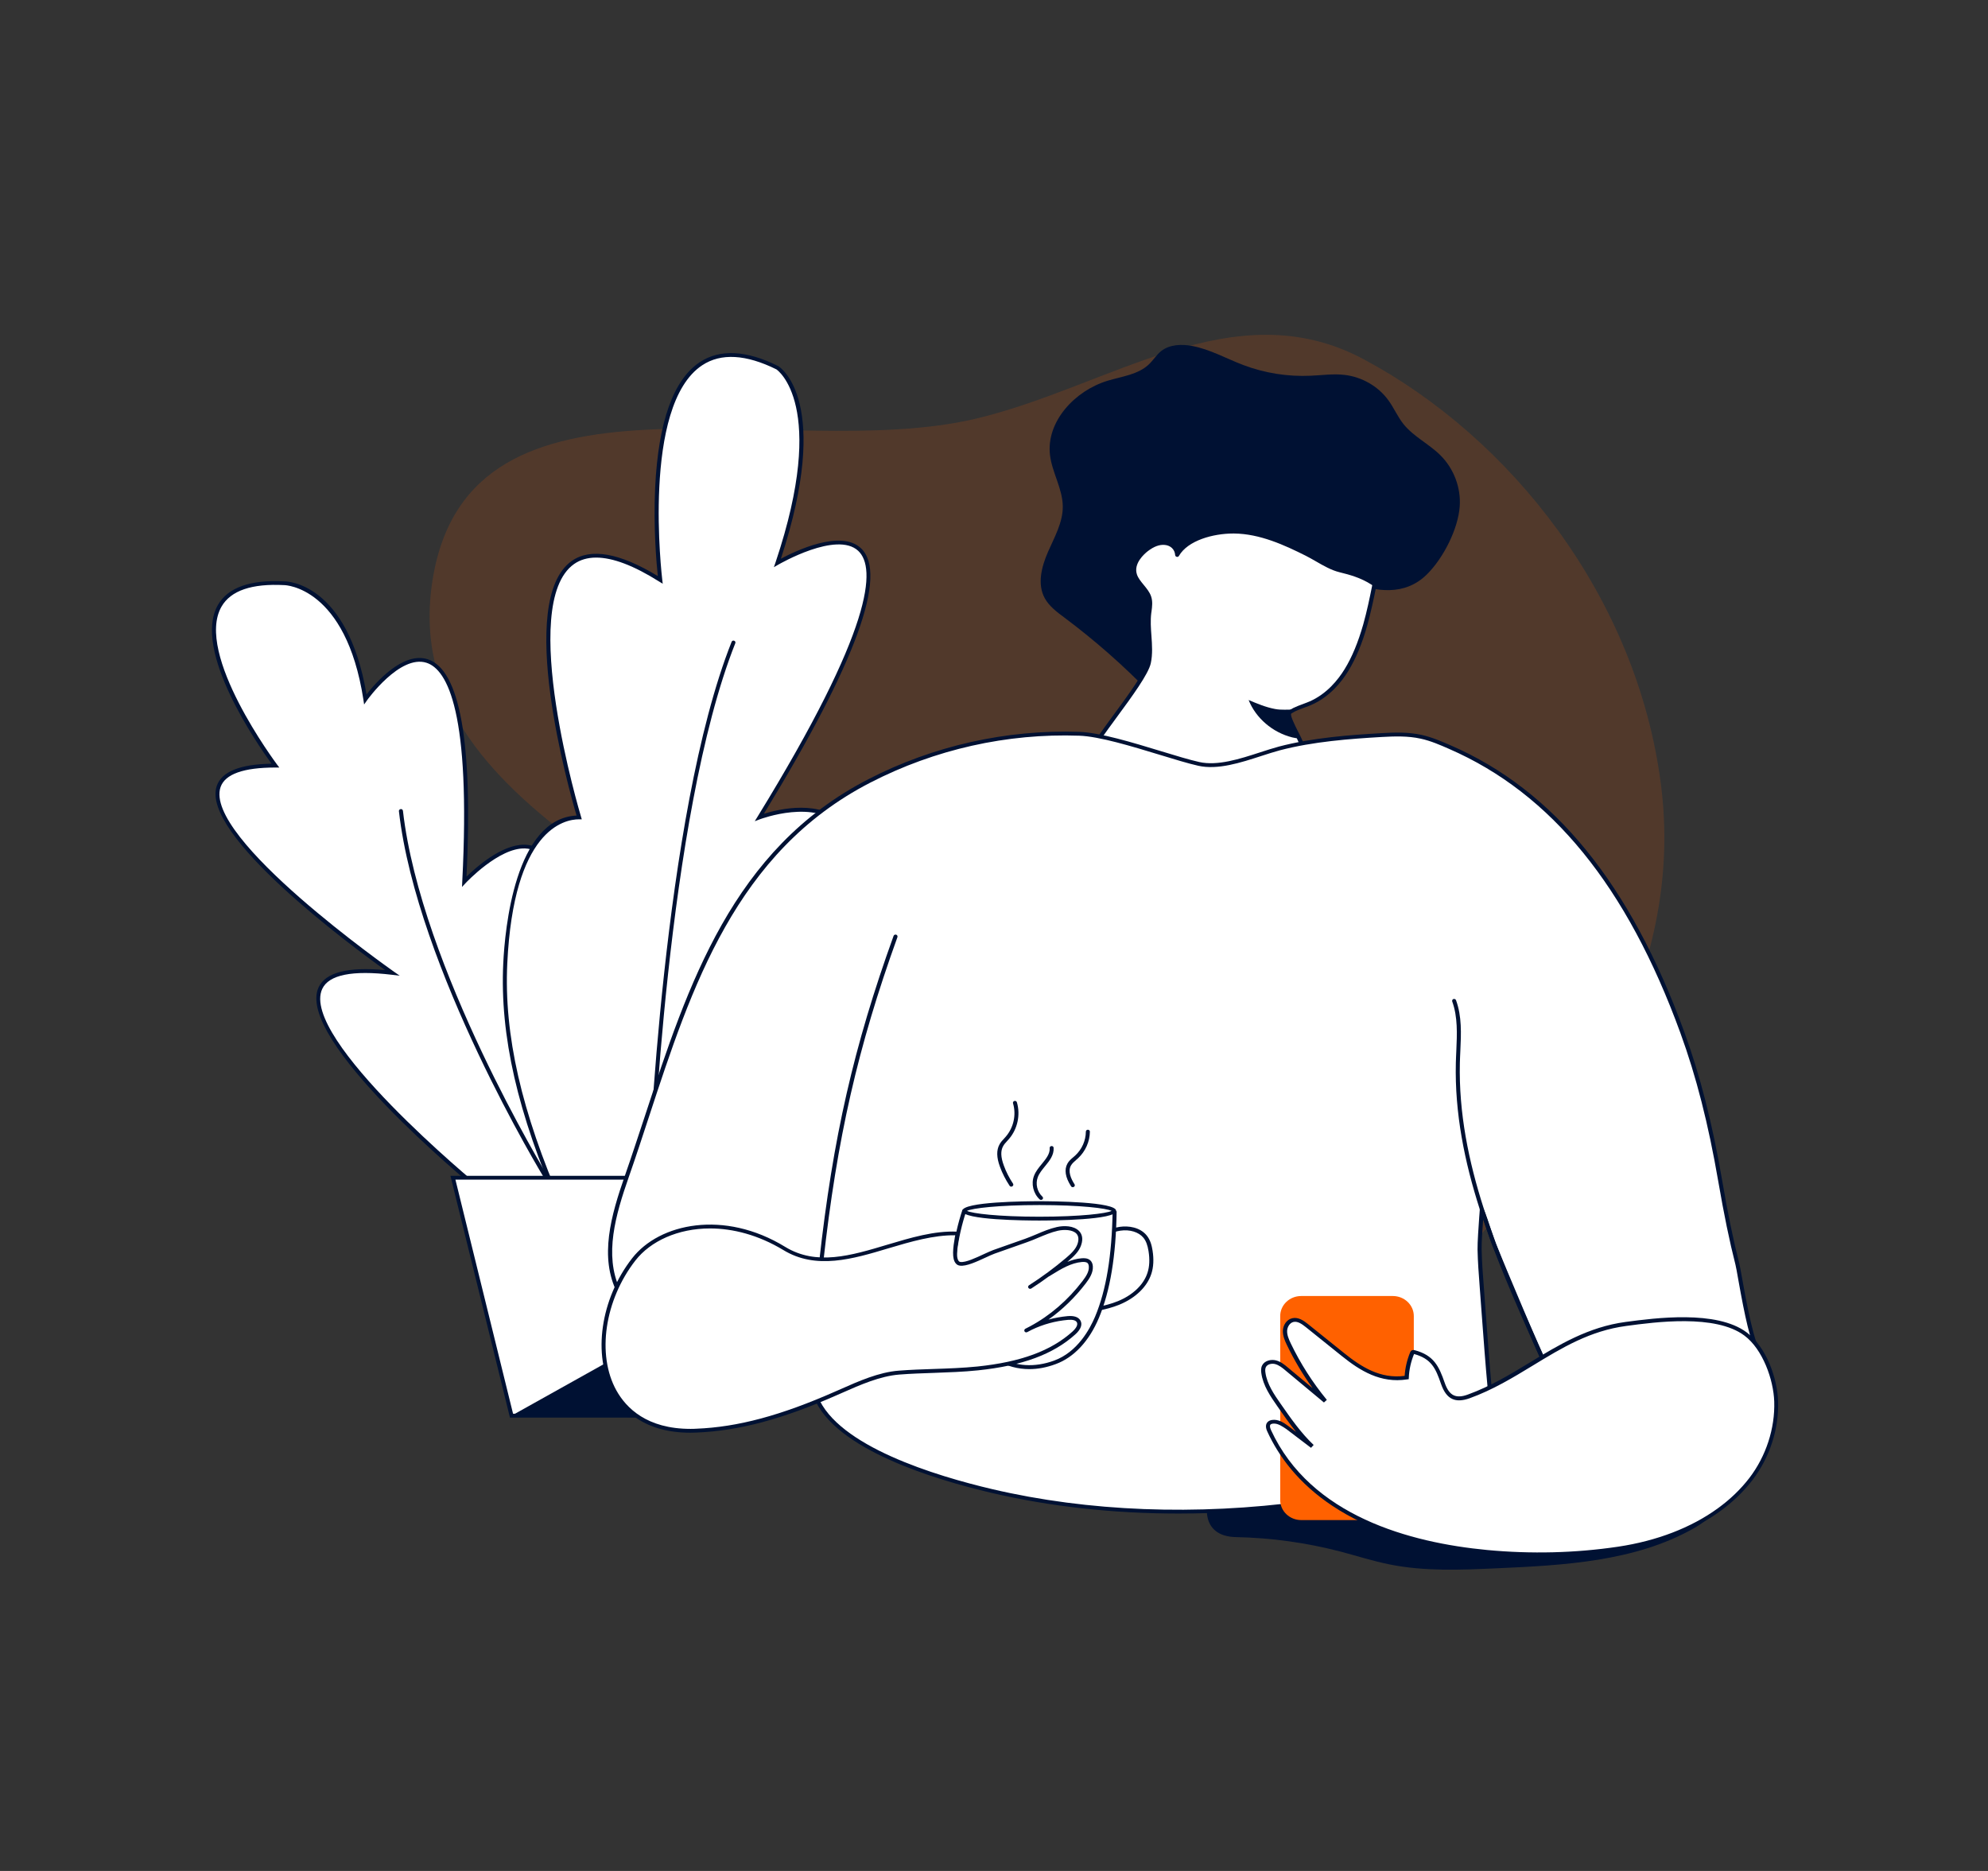 <svg width="544" height="512" viewBox="0 0 544 512" fill="none" xmlns="http://www.w3.org/2000/svg">
<rect x="0" y="0" width="544" height="512" fill="#333333" stroke="none"/>
<path fill-rule="evenodd" clip-rule="evenodd" d="M454.497 214.647C460.884 264.411 433.613 306.389 404.043 339.171C377.689 368.386 342.6 389.811 305.823 379.475C272.683 370.153 263.278 321.776 238.549 292.638C197.497 244.281 108.082 223.056 118.381 158.648C128.493 95.449 214.184 127.096 267.022 114.578C303.656 105.893 337.637 79.35 373.111 98.29C413.406 119.785 447.918 163.389 454.497 214.647Z" fill="#FF6100" fill-opacity="0.15"/>
<path d="M468.963 413.061C467.973 415.433 465.642 417.007 463.354 418.309C447.385 427.313 427.985 428.363 409.443 429.182C399.677 429.622 389.801 430.042 380.233 428.111C375.702 427.209 371.303 425.781 366.838 424.606C357.512 422.171 347.878 420.827 338.222 420.639C328.302 420.45 328.918 411.004 333.119 404.413C336.792 398.64 345.613 396.101 352.717 394.904C354.785 398.619 357.952 401.978 361.889 404.392C383.137 417.511 415.47 419.694 439.973 416.063C449.805 414.593 459.637 411.172 467.489 405.462C469.249 407.687 470.041 410.521 468.963 413.061Z" fill="#001133"/>
<path d="M130.783 325.027C130.783 325.027 50.742 259.431 107.358 266.232C107.358 266.232 26.129 209.516 75.355 209.516C75.355 209.516 35.961 157.333 77.818 159.621C77.818 159.621 95.04 159.621 99.968 191.38C99.968 191.38 131.971 146.02 127.044 241.296C127.044 241.296 141.825 225.406 149.193 234.495C149.193 234.495 182.054 256.094 169.341 324.691" fill="white"/>
<path d="M130.431 325.425C128.386 323.746 80.589 284.368 87.188 270.178C89.08 266.106 95.194 264.532 105.4 265.476C96.36 259.011 54.767 228.344 59.32 215.057C60.639 211.174 65.677 209.138 74.299 208.991C70.626 203.932 52.501 177.967 59.65 165.52C62.399 160.755 68.514 158.593 77.84 159.096C78.566 159.096 95.106 159.495 100.297 190.036C102.717 186.93 110.217 178.261 117.014 180.402C125.856 183.215 129.419 203.219 127.66 239.889C130.255 237.349 137.228 231.157 143.408 231.157C143.496 231.157 143.606 231.157 143.694 231.157C146.048 231.241 148.005 232.227 149.567 234.096C151.305 235.313 182.208 258.193 169.869 324.754L168.791 324.565C181.285 257.143 149.215 235.103 148.885 234.893L148.753 234.788C147.412 233.13 145.696 232.248 143.672 232.185C136.524 231.934 127.55 241.526 127.462 241.61L126.428 242.723L126.494 241.232C128.869 195.074 122.469 183.194 116.684 181.367C109.425 179.079 100.517 191.527 100.429 191.653L99.638 192.786L99.439 191.443C94.644 160.566 77.994 160.125 77.818 160.125C68.91 159.642 63.147 161.615 60.618 166.002C53.183 178.953 75.575 208.886 75.794 209.201L76.432 210.04H75.355C66.622 210.04 61.585 211.846 60.354 215.393C55.603 229.268 107.16 265.434 107.666 265.812L109.381 267.009L107.27 266.757C96.404 265.455 89.981 266.757 88.178 270.619C81.909 284.095 130.629 324.229 131.135 324.649L130.431 325.425Z" fill="#001133"/>
<path d="M149.523 322.844C149.325 322.844 149.149 322.76 149.039 322.592C148.687 322.025 114.088 265.12 109.161 222.005C109.117 221.711 109.337 221.459 109.645 221.417C109.953 221.354 110.217 221.585 110.261 221.879C115.166 264.763 149.633 321.479 149.985 322.046C150.139 322.298 150.051 322.613 149.787 322.76C149.721 322.802 149.611 322.844 149.523 322.844Z" fill="#001133"/>
<path d="M153.548 330.442L197.935 325.803C274.391 198.139 207.789 223.684 207.789 223.684C271.906 119.236 212.716 154.059 212.716 154.059C227.519 109.958 212.716 100.68 212.716 100.68C170.815 79.773 180.691 158.698 180.691 158.698C128.891 126.183 158.475 223.684 158.475 223.684C142.111 223.684 138.789 252.273 138.261 263.671C137.184 286.551 144.354 309.514 153.548 330.442Z" fill="white"/>
<path d="M153.197 331.009L153.043 330.652C141.649 304.708 136.766 283.423 137.712 263.65C138.152 254.288 140.923 224.02 157.772 223.18C155.77 216.38 141.033 164.386 156.452 153.513C161.599 149.882 169.517 151.288 180.009 157.648C179.657 154.374 178.755 144.256 179.283 133.32C180.163 115.394 184.276 103.871 191.535 99.085C197.011 95.474 204.248 95.831 212.98 100.197C213.64 100.617 227.717 110.042 213.684 152.904C217.665 150.763 230.049 144.844 235.569 150.008C243.136 157.06 234.206 181.514 209.021 222.698C213.112 221.417 224.792 218.605 231.148 225.573C242.146 237.622 231.126 271.438 198.397 326.076L198.265 326.307L197.979 326.328L153.197 331.009ZM163.138 152.589C160.785 152.589 158.761 153.177 157.09 154.353C141.539 165.31 158.827 222.95 159.003 223.537L159.201 224.209H158.475C154.296 224.209 140.549 227.064 138.811 263.692C137.888 283.213 142.683 304.246 153.9 329.875L197.605 325.299C237.923 257.962 237.659 234.263 230.357 226.266C223.23 218.458 208.185 224.125 208.031 224.167L206.535 224.734L207.349 223.411C239.067 171.754 239.793 155.381 234.844 150.742C228.949 145.243 213.222 154.395 213.046 154.479L211.77 155.213L212.232 153.87C226.683 110.797 212.606 101.163 212.452 101.079C204.138 96.965 197.297 96.566 192.172 99.945C175.478 110.944 181.175 158.152 181.219 158.635L181.351 159.747L180.361 159.138C173.432 154.772 167.67 152.589 163.138 152.589Z" fill="#001133"/>
<path d="M177.963 322.843C177.941 322.843 177.941 322.843 177.963 322.843C177.633 322.843 177.413 322.591 177.413 322.298C177.457 321.311 181.285 223.18 200.201 175.637C200.311 175.364 200.619 175.217 200.904 175.343C201.19 175.448 201.322 175.742 201.212 176.015C182.362 223.411 178.535 321.353 178.513 322.34C178.491 322.612 178.249 322.843 177.963 322.843Z" fill="#001133"/>
<path d="M190.347 387.41H139.977L123.942 322.298H206.381L190.347 387.41Z" fill="white"/>
<path d="M190.787 387.935H139.537L139.449 387.536L123.261 321.773H207.085L190.787 387.935ZM140.395 386.885H189.907L205.678 322.822H124.624L140.395 386.885Z" fill="#001133"/>
<path d="M139.977 387.41L186.827 361.235L182.67 387.893L139.977 387.41Z" fill="#001133"/>
<path d="M399.435 138.61C399.809 133.488 397.852 128.262 394.157 124.588C391.033 121.482 386.81 119.488 384.061 116.066C382.433 114.03 381.443 111.616 379.903 109.517C377.154 105.718 372.667 103.136 367.894 102.59C364.837 102.233 361.735 102.695 358.678 102.821C352.409 103.115 346.074 102.107 340.246 99.903C335.561 98.14 331.162 95.6 326.213 94.677C323.331 94.131 320.076 94.257 317.788 96.041C316.447 97.091 315.589 98.581 314.357 99.736C311.432 102.506 307.033 103.01 303.117 104.185C294.033 106.935 286.247 115.436 287.325 124.525C287.897 129.353 290.8 133.761 290.822 138.631C290.844 142.997 288.534 147.006 286.775 151.036C285.015 155.066 283.783 159.81 285.873 163.673C287.105 165.94 289.282 167.535 291.372 169.088C299.686 175.322 307.494 182.186 314.665 189.596C315.479 190.435 316.315 191.317 317.436 191.695C320.384 192.681 323.177 189.911 324.849 187.35C329.138 180.717 332.129 173.286 336.946 166.989C341.741 160.671 349.11 155.36 357.182 155.759C361.361 155.948 365.277 157.627 369.148 159.16C376.428 162.014 384.435 163.19 390.505 157.145C395.014 152.653 398.996 144.739 399.435 138.61Z" fill="#001133"/>
<path d="M373.547 170.998C372.315 175.344 370.709 179.605 368.4 183.404C366.046 187.245 362.703 190.646 358.524 192.451C358.26 192.556 358.018 192.661 357.776 192.766C356.544 193.248 355.29 193.647 354.103 194.214C353.927 194.319 353.729 194.403 353.553 194.508C353.377 194.613 353.201 194.718 353.025 194.823C351.903 195.536 353.927 198.895 355.444 202.064C356.478 204.226 357.27 206.284 356.676 207.354L348.956 211.342C351.903 216.191 329.886 217.01 329.314 216.863C317.502 214.281 307.252 213.882 297.75 207.018C299.664 202.106 313.279 186.468 314.379 181.347C315.325 176.96 313.917 172.216 314.511 167.64C314.687 166.213 314.951 164.743 314.467 163.337C313.719 161.133 311.278 159.517 310.574 157.292C309.738 154.689 311.542 152.107 313.763 150.386C315.171 149.315 316.908 148.392 318.822 148.56C320.714 148.728 322.033 150.071 322.143 151.834C324.849 147.09 332.503 145.39 337.716 145.432C344.821 145.495 351.441 148.476 357.6 151.582C360.459 153.01 363.583 155.277 366.706 156.053C369.939 156.851 372.799 157.711 375.636 159.538C375.768 159.622 375.922 159.727 375.988 159.873C376.076 160.041 376.032 160.251 376.01 160.419C375.284 163.904 374.536 167.493 373.547 170.998Z" fill="white"/>
<path d="M329.798 217.409C329.468 217.409 329.27 217.409 329.204 217.388C326.586 216.821 324.013 216.338 321.527 215.897C312.993 214.344 304.921 212.875 297.442 207.459C297.245 207.312 297.179 207.081 297.267 206.85C298.146 204.604 301.314 200.301 304.657 195.725C308.704 190.226 313.279 183.992 313.851 181.242C314.335 178.933 314.181 176.561 314.005 174.042C313.851 171.922 313.697 169.739 313.983 167.577L314.049 167.136C314.225 165.856 314.379 164.659 313.983 163.505C313.631 162.497 312.905 161.616 312.135 160.692C311.322 159.706 310.464 158.677 310.068 157.46C309.298 155.025 310.552 152.233 313.433 149.987C315.303 148.539 317.128 147.909 318.888 148.056C320.516 148.203 321.835 149.168 322.407 150.512C325.927 146.041 333.493 144.823 337.738 144.928C345.063 145.012 351.969 148.161 357.864 151.142C358.766 151.603 359.668 152.107 360.613 152.653C362.659 153.828 364.771 155.046 366.86 155.55C369.785 156.263 372.909 157.145 375.966 159.097C376.12 159.202 376.384 159.37 376.516 159.643C376.67 159.979 376.604 160.314 376.582 160.524C375.944 163.736 375.152 167.472 374.141 171.125C372.733 176.141 371.017 180.234 368.928 183.656C367.058 186.678 363.803 190.751 358.81 192.913L358.062 193.228C357.666 193.374 357.292 193.521 356.918 193.647C356.082 193.962 355.203 194.277 354.411 194.655L353.377 195.243C352.871 195.578 354.345 198.496 355.137 200.07C355.422 200.658 355.73 201.246 356.016 201.813C357.072 204.017 357.952 206.263 357.226 207.564C357.182 207.648 357.094 207.732 357.006 207.774L349.726 211.531C349.946 212.182 349.836 212.812 349.396 213.378C346.844 216.611 332.921 217.409 329.798 217.409ZM298.432 206.871C305.603 211.93 313.081 213.294 321.725 214.869C324.211 215.331 326.784 215.792 329.446 216.38C330.59 216.527 346.514 215.666 348.516 212.728C348.758 212.371 348.736 212.035 348.494 211.615C348.428 211.489 348.406 211.342 348.45 211.216C348.494 211.069 348.582 210.965 348.714 210.902L356.28 206.997C356.698 205.864 355.444 203.282 354.983 202.295C354.697 201.729 354.411 201.141 354.125 200.553C352.629 197.573 351.441 195.222 352.761 194.382L353.883 193.752C354.741 193.332 355.642 192.997 356.5 192.682C356.874 192.556 357.226 192.409 357.6 192.262L358.326 191.968C363.055 189.911 366.156 186.028 367.938 183.131C369.983 179.815 371.633 175.784 373.041 170.873C374.053 167.262 374.822 163.547 375.46 160.356C375.46 160.293 375.504 160.167 375.482 160.125C375.46 160.105 375.372 160.042 375.306 160C372.403 158.131 369.39 157.292 366.552 156.599C364.309 156.053 362.131 154.794 360.02 153.576C359.096 153.052 358.194 152.527 357.314 152.086C351.529 149.189 344.755 146.062 337.694 145.999C337.606 145.999 337.54 145.999 337.452 145.999C331.953 145.999 325.025 147.909 322.605 152.128C322.495 152.338 322.253 152.443 322.011 152.38C321.769 152.338 321.593 152.128 321.571 151.897C321.484 150.386 320.34 149.273 318.756 149.126C317.282 148.98 315.765 149.546 314.093 150.827C313.147 151.561 310.134 154.185 311.102 157.166C311.432 158.194 312.179 159.097 312.971 160.063C313.763 161.028 314.599 162.036 314.995 163.211C315.457 164.575 315.281 165.961 315.105 167.304L315.039 167.745C314.775 169.802 314.929 171.943 315.083 174.021C315.259 176.498 315.435 179.059 314.907 181.494C314.269 184.454 309.826 190.52 305.537 196.355C302.413 200.616 299.444 204.646 298.432 206.871Z" fill="#001133"/>
<path d="M482.182 370.492C461.748 368.435 434.562 389.132 422.795 373.032C421.673 371.5 409.949 343.267 408.893 340.707C407.794 338.02 406.65 333.717 405.44 331.051C405.418 331.387 405.396 331.765 405.352 332.185V332.226C405.154 335.018 404.802 339.636 404.824 341.903C404.89 345.22 405.132 348.515 405.396 351.832C406.122 361.256 406.738 370.702 407.618 380.127C408.234 386.844 408.937 393.54 409.905 400.236C410.653 405.462 361.185 410.752 357.05 411.319C328.94 415.097 299.202 414.53 271.378 408.002C257.521 404.749 228.993 396.604 223.23 382.289C217.665 368.498 223.604 348.977 205.787 341.043C193.316 335.501 179.173 344.338 169.385 353.574C164.392 343.771 167.889 332.143 171.518 321.815C185.552 281.555 195.186 235.649 237.835 213.672C255.321 204.667 275.425 200.07 295.309 200.763C303.755 201.057 320.12 207.228 328.016 208.991C334.923 210.545 343.611 206.472 350.1 204.772C359.074 202.421 368.642 201.666 377.99 201.12C381.641 200.91 385.358 200.805 388.922 201.582C391.671 202.19 394.244 203.303 396.796 204.436C430.163 218.983 448.661 250.385 460.341 282.416C465.18 295.682 468.347 309.221 470.723 323.054C472.042 330.715 473.516 338.377 475.452 345.933C476.155 348.767 479.125 370.198 482.182 370.492Z" fill="white"/>
<path d="M322.517 414.194C304.701 414.194 287.391 412.305 271.29 408.527C255.607 404.854 228.443 396.604 222.768 382.499C220.92 377.944 220.326 372.696 219.733 367.637C218.501 356.89 217.313 346.752 205.59 341.525C192.194 335.564 177.435 346.752 169.803 353.973L169.253 354.497L168.923 353.847C163.908 344.044 167.207 332.583 171.013 321.689C172.882 316.337 174.686 310.795 176.468 305.421C188.235 269.528 200.421 232.396 237.593 213.252C255.431 204.058 275.425 199.608 295.331 200.28C300.962 200.469 309.87 203.177 317.722 205.57C321.703 206.787 325.443 207.921 328.148 208.529C333.185 209.663 339.322 207.669 344.755 205.905C346.602 205.297 348.34 204.751 349.946 204.31C359.206 201.875 369.258 201.141 377.946 200.637C381.531 200.427 385.336 200.301 389.032 201.12C391.847 201.749 394.464 202.883 397.016 203.995C425.258 216.296 446.132 241.904 460.847 282.29C465.246 294.338 468.545 307.29 471.251 323.012C472.834 332.268 474.286 339.3 475.958 345.849C476.112 346.479 476.375 347.906 476.727 349.9C479.059 363.103 480.907 369.862 482.226 369.988L482.116 371.038C474.22 370.24 465.224 372.906 456.536 375.509C442.744 379.602 429.723 383.464 422.355 373.368C421.123 371.668 408.52 341.252 408.41 340.937C407.904 339.699 407.398 338.188 406.892 336.592C406.562 335.564 406.21 334.514 405.858 333.549C405.66 336.361 405.396 339.993 405.44 341.945C405.506 345.282 405.748 348.62 406.012 351.852C406.21 354.434 406.408 357.016 406.584 359.619C407.09 366.357 407.596 373.326 408.212 380.148C408.915 387.83 409.641 394.211 410.499 400.215C410.565 400.634 410.433 401.033 410.103 401.411C407.618 404.518 391.099 407.834 359.624 411.57C358.436 411.717 357.578 411.822 357.182 411.864C345.547 413.418 333.933 414.194 322.517 414.194ZM197.561 338.796C200.399 338.796 203.258 339.321 206.051 340.581C218.325 346.059 219.601 356.974 220.81 367.532C221.382 372.528 221.976 377.692 223.78 382.121C229.279 395.786 256.069 403.888 271.532 407.519C297.816 413.67 327.378 414.803 357.006 410.815C357.424 410.752 358.26 410.647 359.47 410.521C397.742 405.966 407.64 402.691 409.223 400.76C409.421 400.529 409.399 400.383 409.399 400.341C408.52 394.316 407.794 387.914 407.112 380.211C406.474 373.368 405.968 366.399 405.462 359.661C405.264 357.079 405.088 354.497 404.89 351.915C404.648 348.662 404.384 345.324 404.318 341.945C404.296 339.846 404.582 335.921 404.78 333.045L404.846 332.205C404.868 331.849 404.89 331.555 404.912 331.303L405.066 328.868L405.968 330.883C406.65 332.373 407.288 334.367 407.926 336.278C408.454 337.852 408.937 339.363 409.421 340.56C411.621 345.912 422.267 371.416 423.256 372.759C430.163 382.226 442.832 378.468 456.206 374.501C464.454 372.045 472.966 369.547 480.665 369.883C478.971 367.281 477.475 360.354 475.65 350.089C475.32 348.2 475.056 346.71 474.902 346.122C473.23 339.552 471.778 332.478 470.173 323.2C467.467 307.542 464.19 294.653 459.813 282.647C445.208 242.555 424.51 217.135 396.576 204.961C394.091 203.869 391.495 202.736 388.79 202.148C385.226 201.351 381.531 201.497 378.012 201.686C369.39 202.19 359.404 202.925 350.254 205.318C348.67 205.738 346.932 206.304 345.107 206.892C339.542 208.697 333.229 210.754 327.906 209.558C325.179 208.949 321.396 207.795 317.414 206.577C309.628 204.205 300.786 201.518 295.331 201.33C275.579 200.637 255.805 205.066 238.143 214.176C201.366 233.13 189.247 270.031 177.545 305.736C175.786 311.11 173.96 316.672 172.09 322.025C168.439 332.457 165.272 343.414 169.605 352.734C175.94 346.836 186.585 338.796 197.561 338.796Z" fill="#001133"/>
<path d="M224.704 345.975C224.682 345.975 224.66 345.975 224.638 345.975C224.33 345.954 224.11 345.681 224.154 345.388C227.915 311.32 233.634 286.278 244.521 256.115C244.609 255.842 244.939 255.695 245.225 255.779C245.511 255.863 245.665 256.178 245.577 256.451C234.733 286.53 229.037 311.509 225.275 345.492C225.231 345.765 224.99 345.975 224.704 345.975Z" fill="#001133"/>
<path d="M421.761 371.563C421.541 371.563 421.343 371.437 421.255 371.248L420.331 369.17C409.223 344.212 397.72 318.394 398.38 290.854C398.402 289.742 398.468 288.629 398.512 287.496C398.71 282.983 398.93 278.302 397.39 274.062C397.302 273.789 397.434 273.495 397.72 273.39C398.006 273.306 398.314 273.432 398.424 273.705C400.051 278.134 399.831 282.92 399.611 287.538C399.567 288.65 399.501 289.763 399.479 290.875C398.842 318.184 410.279 343.897 421.343 368.75L422.267 370.828C422.377 371.101 422.245 371.395 421.981 371.521C421.915 371.542 421.827 371.563 421.761 371.563Z" fill="#001133"/>
<path d="M294.121 359.556C293.857 359.556 293.615 359.367 293.571 359.094C293.527 358.8 293.747 358.548 294.055 358.506C298.058 358.066 302.193 357.583 305.911 356.072C310.002 354.392 312.971 351.559 314.005 348.284C314.555 346.605 314.643 344.632 314.291 342.407C314.027 340.727 313.587 339.573 312.883 338.712C311.608 337.159 309.144 336.403 306.593 336.781C304.195 337.138 301.996 338.293 299.862 339.405C299.598 339.552 299.268 339.447 299.114 339.195C298.96 338.943 299.07 338.628 299.334 338.481C301.556 337.327 303.843 336.11 306.439 335.732C308.77 335.396 311.915 335.816 313.763 338.062C314.841 339.363 315.193 340.979 315.391 342.239C315.765 344.611 315.655 346.752 315.061 348.578C313.917 352.125 310.728 355.211 306.351 357.016C302.479 358.611 298.256 359.073 294.187 359.535C294.165 359.556 294.143 359.556 294.121 359.556Z" fill="#001133"/>
<path d="M276.723 324.733C276.547 324.733 276.371 324.649 276.261 324.481C275.183 322.844 274.281 321.101 273.621 319.275C272.676 316.714 272.654 314.72 273.512 313.167C273.841 312.558 274.303 312.055 274.765 311.572C274.941 311.383 275.095 311.215 275.249 311.026C277.383 308.528 278.131 305.044 277.207 301.937C277.119 301.664 277.295 301.37 277.581 301.286C277.889 301.202 278.175 301.37 278.263 301.643C279.274 305.065 278.46 308.927 276.107 311.677C275.931 311.866 275.755 312.054 275.601 312.243C275.183 312.705 274.765 313.146 274.501 313.65C273.775 314.93 273.841 316.651 274.677 318.918C275.315 320.682 276.173 322.361 277.207 323.914C277.361 324.166 277.295 324.481 277.031 324.628C276.943 324.712 276.833 324.733 276.723 324.733Z" fill="#001133"/>
<path d="M293.549 324.88C293.373 324.88 293.175 324.796 293.087 324.628C291.504 322.193 291.174 320.052 292.098 318.415C292.494 317.701 293.109 317.176 293.703 316.672C293.879 316.505 294.077 316.358 294.253 316.19C296.079 314.489 297.113 312.117 297.135 309.683C297.135 309.389 297.377 309.158 297.685 309.158C297.992 309.158 298.234 309.389 298.234 309.683C298.212 312.39 297.047 315.035 295.023 316.945C294.847 317.113 294.649 317.281 294.451 317.449C293.901 317.932 293.395 318.373 293.065 318.939C292.142 320.535 293.087 322.634 294.033 324.082C294.187 324.334 294.121 324.649 293.857 324.796C293.747 324.859 293.637 324.88 293.549 324.88Z" fill="#001133"/>
<path d="M284.861 328.364C284.729 328.364 284.575 328.322 284.487 328.217C282.75 326.601 282.112 323.956 282.948 321.773C283.409 320.556 284.267 319.506 285.103 318.499C286.247 317.092 287.347 315.749 287.237 314.174C287.215 313.881 287.435 313.629 287.743 313.629C288.051 313.587 288.314 313.839 288.314 314.112C288.446 316.085 287.193 317.659 285.961 319.149C285.191 320.094 284.377 321.08 283.981 322.151C283.299 323.956 283.805 326.139 285.257 327.482C285.477 327.692 285.477 328.007 285.257 328.217C285.147 328.301 285.015 328.364 284.861 328.364Z" fill="#001133"/>
<path d="M263.899 331.219C261.678 337.852 260.358 345.807 261.282 352.713C262.998 365.58 273.687 378.301 288.622 372.843C294.187 370.807 297.97 365.748 300.17 360.459C303.843 351.664 304.833 340.937 304.987 331.45" fill="white"/>
<path d="M281.672 374.669C278.548 374.669 275.557 373.872 272.786 372.297C266.473 368.687 261.854 361.214 260.732 352.776C259.896 346.479 260.864 338.566 263.372 331.051L264.427 331.366C261.964 338.733 260.996 346.5 261.832 352.629C262.91 360.731 267.331 367.931 273.358 371.374C277.867 373.955 283.08 374.291 288.446 372.339C294.803 370.03 298.212 363.775 299.686 360.249C302.721 353.007 304.261 343.582 304.459 331.429L305.559 331.45C305.383 343.708 303.799 353.259 300.72 360.627C298.058 366.987 293.857 371.5 288.864 373.305C286.379 374.228 283.981 374.669 281.672 374.669Z" fill="#001133"/>
<path d="M284.377 333.486C295.699 333.486 304.877 332.537 304.877 331.366C304.877 330.195 295.699 329.246 284.377 329.246C273.056 329.246 263.878 330.195 263.878 331.366C263.878 332.537 273.056 333.486 284.377 333.486Z" fill="white"/>
<path d="M284.377 334.011C280.858 334.011 263.328 333.885 263.328 331.366C263.328 328.847 280.858 328.721 284.377 328.721C287.896 328.721 305.427 328.847 305.427 331.366C305.427 333.885 287.896 334.011 284.377 334.011ZM264.603 331.366C266.011 332.079 273.138 332.961 284.399 332.961C295.661 332.961 302.765 332.079 304.195 331.366C302.787 330.652 295.661 329.77 284.399 329.77C273.138 329.77 266.011 330.652 264.603 331.366Z" fill="#001133"/>
<path d="M281.87 352.167C285.433 349.879 288.82 347.36 292.054 344.653C293.417 343.498 294.781 342.239 295.353 340.601C296.761 336.445 292.515 335.585 289.326 336.298C286.313 336.991 283.651 338.46 280.77 339.489C277.845 340.517 274.919 341.567 271.994 342.596C269.816 343.372 264.977 346.164 262.734 345.87C262.404 345.828 262.162 345.681 261.964 345.45C260.468 343.75 262.184 337.6 261.964 337.579C246.127 336.865 228.993 350.488 214.564 341.651C202.136 334.031 182.89 332.499 173.432 344.632C159.333 362.725 162.104 392.637 190.523 391.524C203.896 391 216.785 386.592 228.927 381.239C234.206 378.909 240.1 376.096 245.973 375.635C253.144 375.068 260.336 375.236 267.507 374.48C276.921 373.494 286.775 371.122 293.835 364.761C294.781 363.922 295.749 362.641 295.089 361.571C294.539 360.668 293.241 360.584 292.142 360.689C288.16 361.046 284.267 362.201 280.792 364.09C287.105 361.004 292.472 356.323 296.629 350.866C297.596 349.585 298.564 348.137 298.454 346.563C298.432 346.101 298.278 345.597 297.926 345.282C297.442 344.821 296.673 344.8 295.991 344.862C292.625 345.156 289.678 347.066 286.819 348.809" fill="white"/>
<path d="M188.939 392.07C176.511 392.07 170.529 386.109 167.691 380.987C162.082 370.87 164.304 355.442 172.992 344.317C180.449 334.745 198.155 330.988 214.85 341.21C223.406 346.437 232.82 343.624 242.806 340.623C249.14 338.733 255.673 336.76 261.964 337.054C262.118 337.054 262.272 337.138 262.382 337.264C262.58 337.495 262.558 337.621 262.36 338.691C262.096 340.161 261.414 344.023 262.36 345.114C262.47 345.261 262.624 345.324 262.8 345.345C264.207 345.555 267.111 344.191 269.222 343.204C270.234 342.743 271.114 342.344 271.774 342.092L280.572 338.985C281.628 338.607 282.662 338.167 283.673 337.747C285.433 336.991 287.237 336.235 289.172 335.795C291.086 335.354 293.835 335.375 295.287 336.886C295.925 337.537 296.541 338.754 295.837 340.769C295.243 342.533 293.791 343.855 292.384 345.052C292.274 345.135 292.164 345.219 292.076 345.324C293.307 344.821 294.605 344.443 295.969 344.338C296.651 344.275 297.64 344.275 298.344 344.905C298.762 345.282 299.004 345.849 299.048 346.542C299.158 348.263 298.19 349.795 297.113 351.202C294.143 355.085 290.69 358.422 286.907 361.109C288.622 360.647 290.382 360.333 292.142 360.165C293.879 360.018 295.067 360.396 295.617 361.319C296.277 362.411 295.793 363.775 294.253 365.16C288.204 370.618 279.736 373.745 267.617 375.005C263.613 375.425 259.544 375.551 255.607 375.698C252.484 375.803 249.25 375.908 246.083 376.159C240.804 376.579 235.349 378.993 230.554 381.113L229.213 381.701C214.058 388.397 202.136 391.566 190.589 392.028C189.995 392.049 189.467 392.07 188.939 392.07ZM194.284 336.173C185.552 336.173 178.029 339.615 173.872 344.947C165.448 355.778 163.248 370.723 168.659 380.483C171.365 385.353 177.061 391.021 188.939 391.021C189.445 391.021 189.973 391.021 190.501 390.979C201.894 390.538 213.684 387.368 228.707 380.735L230.048 380.148C234.931 377.986 240.474 375.509 245.951 375.089C249.14 374.837 252.396 374.732 255.519 374.627C259.434 374.501 263.482 374.354 267.463 373.955C279.34 372.717 287.611 369.673 293.483 364.384C294.011 363.901 295.177 362.705 294.649 361.823C294.341 361.298 293.527 361.088 292.23 361.193C288.82 361.487 285.433 362.411 282.376 363.88C281.936 364.111 281.518 364.321 281.078 364.552C280.814 364.678 280.484 364.594 280.352 364.342C280.22 364.09 280.308 363.775 280.572 363.628C280.99 363.397 281.43 363.166 281.87 362.956C287.281 360.06 292.23 355.799 296.233 350.551C297.179 349.313 298.058 347.969 297.948 346.584C297.926 346.29 297.86 345.891 297.596 345.639C297.311 345.387 296.827 345.303 296.101 345.345C293.087 345.597 290.36 347.256 287.742 348.872L287.171 349.229C287.127 349.25 287.083 349.271 287.017 349.292C285.455 350.446 283.827 351.559 282.2 352.608C281.936 352.776 281.606 352.713 281.43 352.461C281.254 352.23 281.32 351.894 281.584 351.726C285.125 349.459 288.534 346.941 291.702 344.254C292.999 343.141 294.319 341.945 294.847 340.434C295.265 339.195 295.155 338.23 294.539 337.579C293.483 336.487 291.174 336.424 289.48 336.802C287.633 337.222 285.873 337.978 284.157 338.691C283.145 339.132 282.068 339.573 280.99 339.951L272.192 343.057C271.576 343.267 270.674 343.687 269.728 344.128C267.221 345.282 264.427 346.584 262.668 346.353C262.206 346.29 261.832 346.101 261.546 345.744C260.424 344.464 260.776 341.504 261.304 338.481C261.326 338.314 261.37 338.167 261.392 338.041C255.519 337.957 249.228 339.783 243.18 341.588C233.392 344.527 223.296 347.57 214.3 342.05C207.503 337.957 200.575 336.173 194.284 336.173Z" fill="#001133"/>
<path d="M381.135 415.979H356.06C352.893 415.979 350.319 413.523 350.319 410.5V360.144C350.319 357.121 352.893 354.665 356.06 354.665H381.135C384.302 354.665 386.876 357.121 386.876 360.144V410.5C386.876 413.523 384.302 415.979 381.135 415.979Z" fill="#FF6100"/>
<path d="M442.876 423.787C430.999 425.55 418.813 425.844 406.848 424.711C383.137 422.465 357.622 413.964 347.306 391.609C346.998 390.937 346.734 390.097 347.218 389.531C347.438 389.279 347.79 389.153 348.142 389.09C349.66 388.838 351.089 389.803 352.299 390.727C354.543 392.427 356.786 394.128 359.03 395.849C355.488 392.49 352.717 388.481 349.946 384.514C348.054 381.785 346.118 378.951 345.678 375.719C345.59 375.11 345.568 374.459 345.854 373.914C346.382 372.864 347.834 372.507 349 372.801C350.166 373.095 351.133 373.872 352.035 374.648C355.554 377.587 359.074 380.505 362.593 383.443C358.656 378.637 355.313 373.41 352.651 367.868C352.101 366.693 351.551 365.476 351.595 364.195C351.639 362.915 352.475 361.571 353.795 361.298C355.181 361.005 356.522 361.928 357.6 362.81C360.899 365.455 364.199 368.099 367.476 370.744C372.557 374.816 377.946 378.112 384.896 377.02C385.006 374.711 385.512 372.444 386.392 370.303C386.436 370.198 386.48 370.093 386.59 370.051C386.7 369.988 386.832 370.03 386.942 370.051C391.979 371.374 393.277 374.229 394.772 378.553C396.004 382.1 397.874 383.632 401.899 382.184C417.274 376.642 427.941 364.615 444.922 362.369C454.028 361.151 469.777 359.241 477.629 365.098C482.864 369.002 485.811 377.419 486.009 383.548C486.273 391.084 483.744 398.745 479.081 404.833C476.617 408.044 473.648 410.836 470.349 413.229C462.54 418.896 452.708 422.318 442.876 423.787Z" fill="white"/>
<path d="M421.145 425.907C416.372 425.907 411.577 425.676 406.804 425.235C368.29 421.583 352.915 405.064 346.822 391.819C346.624 391.399 346.03 390.097 346.822 389.195C347.108 388.88 347.526 388.67 348.054 388.586C349.792 388.313 351.331 389.342 352.651 390.328L354.675 391.861C352.827 389.573 351.155 387.159 349.506 384.787C347.68 382.163 345.613 379.182 345.151 375.761C345.063 375.152 345.019 374.354 345.371 373.662C346.052 372.318 347.834 371.941 349.154 372.276C350.474 372.612 351.507 373.473 352.409 374.228L359.184 379.875C356.478 376.139 354.125 372.171 352.145 368.057C351.551 366.84 351.001 365.517 351.045 364.132C351.111 362.705 352.013 361.088 353.663 360.732C355.225 360.396 356.654 361.319 357.952 362.369L367.828 370.303C372.491 374.061 377.748 377.398 384.369 376.516C384.522 374.291 385.028 372.129 385.886 370.051C385.93 369.946 386.04 369.674 386.348 369.527C386.656 369.38 386.964 369.464 387.096 369.485C392.353 370.87 393.761 373.893 395.3 378.322C395.96 380.253 396.774 381.386 397.83 381.848C398.798 382.289 400.073 382.226 401.701 381.617C407.904 379.371 413.446 376.013 418.791 372.759C426.6 368.015 434.65 363.124 444.834 361.76C452.906 360.69 469.689 358.444 477.959 364.615C483.326 368.624 486.361 377.125 486.559 383.464C486.823 391.042 484.25 398.913 479.521 405.064C477.101 408.212 474.132 411.067 470.679 413.565C463.244 418.98 453.632 422.675 442.92 424.27C435.772 425.361 428.491 425.907 421.145 425.907ZM348.648 389.573C348.516 389.573 348.384 389.573 348.252 389.594C348.054 389.636 347.79 389.698 347.658 389.845C347.416 390.118 347.482 390.622 347.812 391.378C358.656 414.887 385.93 422.171 406.914 424.165C418.967 425.298 431.043 425.004 442.788 423.262C453.324 421.688 462.76 418.078 470.063 412.767C473.428 410.332 476.331 407.54 478.685 404.476C483.26 398.514 485.746 390.874 485.504 383.527C485.306 377.587 482.38 369.233 477.321 365.475C469.425 359.577 452.95 361.781 445.032 362.852C435.09 364.174 427.48 368.792 419.429 373.704C414.04 376.978 408.454 380.379 402.141 382.646C400.205 383.338 398.644 383.401 397.412 382.835C396.07 382.226 395.08 380.903 394.31 378.678C392.859 374.48 391.715 371.836 386.942 370.534C386.084 372.654 385.6 374.795 385.512 376.999L385.49 377.419L385.05 377.482C377.77 378.615 372.161 375.089 367.19 371.101L357.314 363.166C356.302 362.369 355.137 361.508 353.971 361.76C352.893 361.991 352.255 363.187 352.211 364.174C352.167 365.328 352.651 366.462 353.201 367.616C355.84 373.116 359.162 378.322 363.077 383.086L362.285 383.8L351.727 375.005C350.913 374.312 349.968 373.557 348.912 373.284C347.988 373.053 346.822 373.305 346.404 374.103C346.162 374.564 346.206 375.152 346.272 375.614C346.712 378.804 348.692 381.659 350.452 384.178C353.157 388.061 355.95 392.091 359.47 395.429L358.744 396.206L352.013 391.084C350.957 390.37 349.792 389.573 348.648 389.573Z" fill="#001133"/>
<path d="M355.466 202.064C354.829 202.043 354.191 201.939 353.597 201.792C348.23 200.448 343.655 196.523 341.675 191.569C344.029 192.556 346.404 193.563 348.934 194.025C350.693 194.361 352.387 194.13 354.103 194.214C353.927 194.319 353.729 194.403 353.553 194.508C353.377 194.613 353.201 194.718 353.025 194.823C351.925 195.536 353.949 198.895 355.466 202.064Z" fill="#001133"/>
</svg>